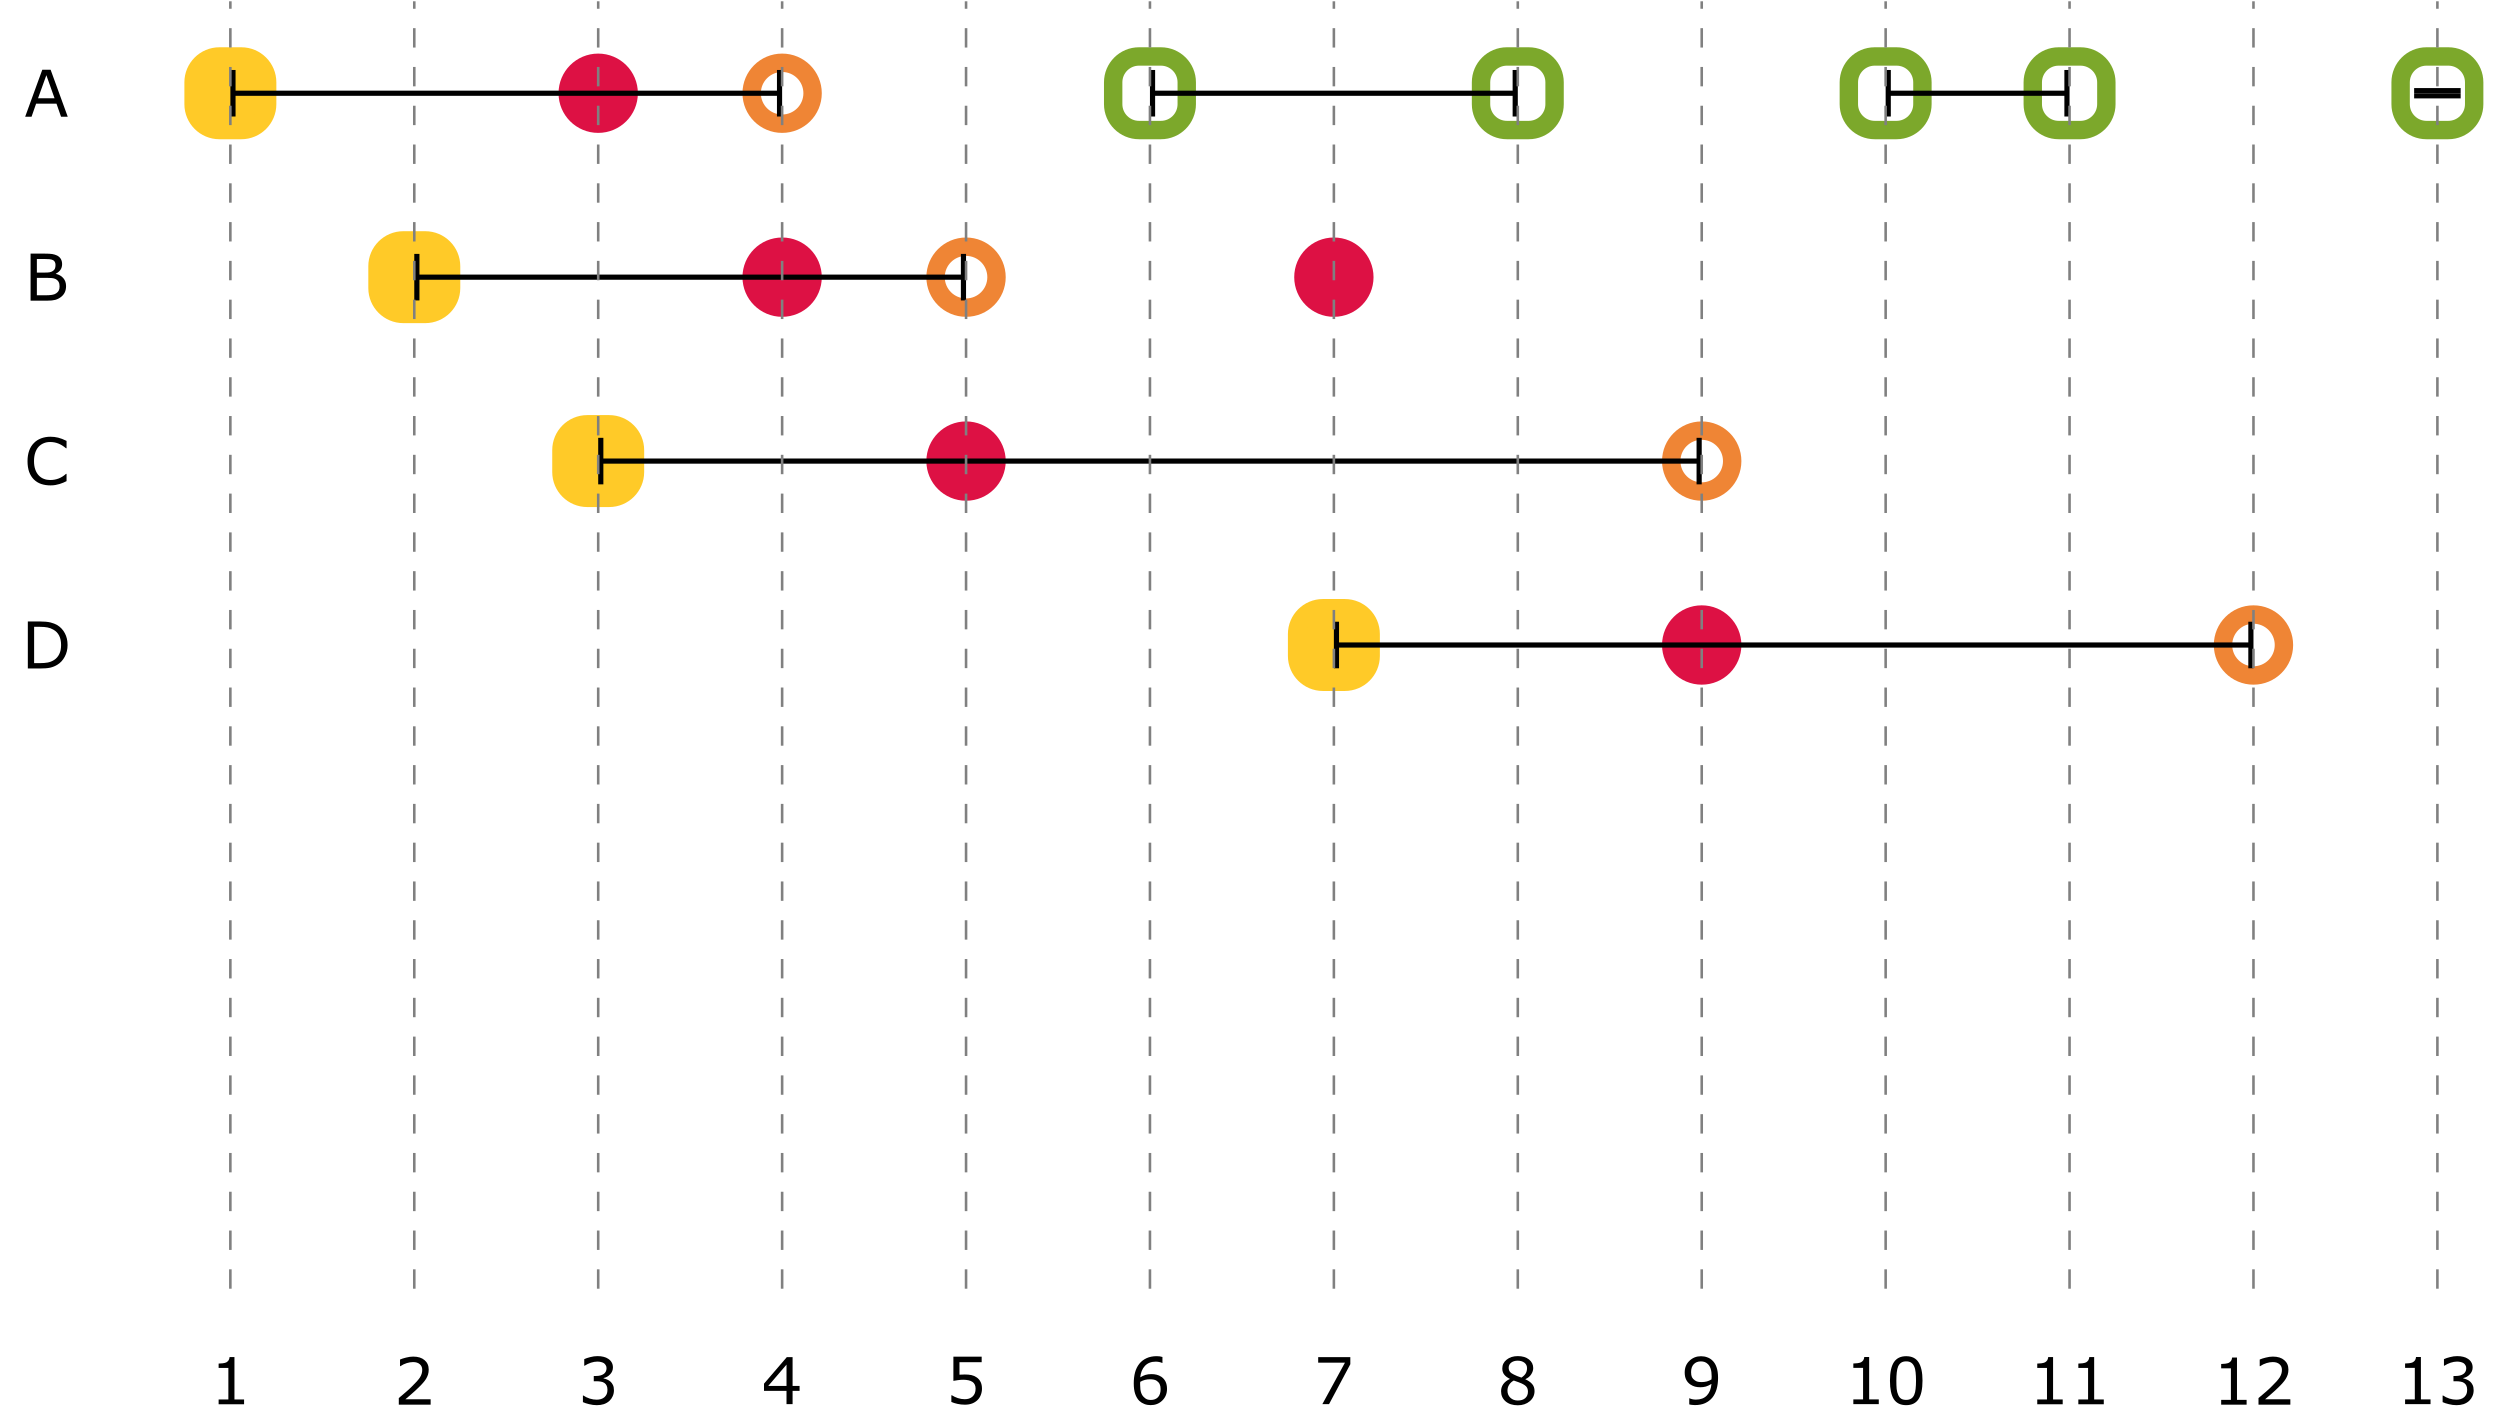 <?xml version="1.0" encoding="UTF-8"?>
<svg xmlns="http://www.w3.org/2000/svg" xmlns:xlink="http://www.w3.org/1999/xlink" width="385.317pt" height="219.905pt" viewBox="0 0 385.317 219.905" version="1.1">
<defs>
<g>
<symbol overflow="visible" id="glyph0-0">
<path style="stroke:none;" d="M 1.25 0 L 1.25 -7.484 L 8.719 -7.484 L 8.719 0 Z M 1.875 -0.625 L 8.094 -0.625 L 8.094 -6.859 L 1.875 -6.859 Z M 1.875 -0.625 "/>
</symbol>
<symbol overflow="visible" id="glyph0-1">
<path style="stroke:none;" d="M 6.688 0 L 5.656 0 L 4.953 -2.016 L 1.812 -2.016 L 1.109 0 L 0.125 0 L 2.766 -7.25 L 4.047 -7.25 Z M 4.656 -2.844 L 3.391 -6.406 L 2.109 -2.844 Z M 4.656 -2.844 "/>
</symbol>
<symbol overflow="visible" id="glyph0-2">
<path style="stroke:none;" d="M 6.438 -2.234 C 6.438 -1.867 6.367 -1.547 6.234 -1.266 C 6.098 -0.992 5.914 -0.77 5.688 -0.594 C 5.414 -0.375 5.113 -0.219 4.781 -0.125 C 4.457 -0.039 4.047 0 3.547 0 L 0.969 0 L 0.969 -7.25 L 3.125 -7.25 C 3.645 -7.25 4.035 -7.227 4.297 -7.188 C 4.566 -7.145 4.82 -7.066 5.062 -6.953 C 5.332 -6.805 5.523 -6.625 5.641 -6.406 C 5.766 -6.188 5.828 -5.926 5.828 -5.625 C 5.828 -5.281 5.738 -4.984 5.562 -4.734 C 5.383 -4.492 5.148 -4.301 4.859 -4.156 L 4.859 -4.125 C 5.348 -4.02 5.734 -3.801 6.016 -3.469 C 6.297 -3.145 6.438 -2.734 6.438 -2.234 Z M 4.812 -5.5 C 4.812 -5.676 4.781 -5.82 4.719 -5.938 C 4.664 -6.062 4.578 -6.16 4.453 -6.234 C 4.297 -6.316 4.109 -6.367 3.891 -6.391 C 3.672 -6.41 3.406 -6.422 3.094 -6.422 L 1.938 -6.422 L 1.938 -4.328 L 3.188 -4.328 C 3.488 -4.328 3.727 -4.344 3.906 -4.375 C 4.082 -4.406 4.25 -4.473 4.406 -4.578 C 4.551 -4.672 4.656 -4.789 4.719 -4.938 C 4.781 -5.094 4.812 -5.281 4.812 -5.5 Z M 5.438 -2.188 C 5.438 -2.477 5.391 -2.707 5.297 -2.875 C 5.211 -3.051 5.055 -3.203 4.828 -3.328 C 4.672 -3.41 4.477 -3.461 4.25 -3.484 C 4.031 -3.504 3.766 -3.516 3.453 -3.516 L 1.938 -3.516 L 1.938 -0.828 L 3.219 -0.828 C 3.633 -0.828 3.977 -0.848 4.25 -0.891 C 4.52 -0.93 4.738 -1.008 4.906 -1.125 C 5.094 -1.25 5.227 -1.395 5.312 -1.562 C 5.395 -1.727 5.438 -1.938 5.438 -2.188 Z M 5.438 -2.188 "/>
</symbol>
<symbol overflow="visible" id="glyph0-3">
<path style="stroke:none;" d="M 6.578 -0.531 C 6.391 -0.445 6.223 -0.367 6.078 -0.297 C 5.941 -0.234 5.754 -0.164 5.516 -0.094 C 5.316 -0.031 5.102 0.02 4.875 0.062 C 4.645 0.102 4.391 0.125 4.109 0.125 C 3.578 0.125 3.098 0.051 2.672 -0.094 C 2.242 -0.238 1.867 -0.469 1.547 -0.781 C 1.234 -1.094 0.988 -1.484 0.812 -1.953 C 0.645 -2.43 0.562 -2.984 0.562 -3.609 C 0.562 -4.211 0.645 -4.75 0.812 -5.219 C 0.977 -5.688 1.223 -6.082 1.547 -6.406 C 1.848 -6.719 2.219 -6.957 2.656 -7.125 C 3.094 -7.289 3.578 -7.375 4.109 -7.375 C 4.504 -7.375 4.895 -7.328 5.281 -7.234 C 5.664 -7.141 6.098 -6.973 6.578 -6.734 L 6.578 -5.594 L 6.5 -5.594 C 6.102 -5.926 5.707 -6.172 5.312 -6.328 C 4.914 -6.484 4.492 -6.562 4.047 -6.562 C 3.68 -6.562 3.352 -6.5 3.062 -6.375 C 2.77 -6.258 2.504 -6.078 2.266 -5.828 C 2.047 -5.586 1.875 -5.281 1.75 -4.906 C 1.625 -4.531 1.562 -4.098 1.562 -3.609 C 1.562 -3.109 1.629 -2.672 1.766 -2.297 C 1.898 -1.93 2.078 -1.633 2.297 -1.406 C 2.523 -1.164 2.789 -0.988 3.094 -0.875 C 3.395 -0.758 3.719 -0.703 4.062 -0.703 C 4.52 -0.703 4.953 -0.781 5.359 -0.938 C 5.766 -1.094 6.145 -1.332 6.5 -1.656 L 6.578 -1.656 Z M 6.578 -0.531 "/>
</symbol>
<symbol overflow="visible" id="glyph0-4">
<path style="stroke:none;" d="M 7.094 -3.609 C 7.094 -2.953 6.945 -2.352 6.656 -1.812 C 6.375 -1.281 5.992 -0.867 5.516 -0.578 C 5.18 -0.367 4.812 -0.219 4.406 -0.125 C 4 -0.039 3.461 0 2.797 0 L 0.969 0 L 0.969 -7.25 L 2.781 -7.25 C 3.488 -7.25 4.051 -7.195 4.469 -7.094 C 4.883 -6.988 5.238 -6.848 5.531 -6.672 C 6.02 -6.367 6.398 -5.957 6.672 -5.438 C 6.953 -4.926 7.094 -4.316 7.094 -3.609 Z M 6.094 -3.625 C 6.094 -4.195 5.992 -4.676 5.797 -5.062 C 5.598 -5.457 5.301 -5.766 4.906 -5.984 C 4.625 -6.148 4.32 -6.266 4 -6.328 C 3.676 -6.391 3.289 -6.422 2.844 -6.422 L 1.938 -6.422 L 1.938 -0.828 L 2.844 -0.828 C 3.301 -0.828 3.703 -0.859 4.047 -0.922 C 4.398 -0.992 4.723 -1.125 5.016 -1.312 C 5.367 -1.539 5.633 -1.844 5.812 -2.219 C 6 -2.594 6.094 -3.062 6.094 -3.625 Z M 6.094 -3.625 "/>
</symbol>
<symbol overflow="visible" id="glyph0-5">
<path style="stroke:none;" d="M 5.281 0 L 1.359 0 L 1.359 -0.734 L 2.859 -0.734 L 2.859 -5.594 L 1.359 -5.594 L 1.359 -6.266 C 1.555 -6.266 1.77 -6.281 2 -6.312 C 2.238 -6.344 2.422 -6.391 2.547 -6.453 C 2.691 -6.535 2.805 -6.641 2.891 -6.766 C 2.973 -6.891 3.023 -7.055 3.047 -7.266 L 3.797 -7.266 L 3.797 -0.734 L 5.281 -0.734 Z M 5.281 0 "/>
</symbol>
<symbol overflow="visible" id="glyph0-6">
<path style="stroke:none;" d="M 5.688 0 L 0.781 0 L 0.781 -1.016 C 1.125 -1.305 1.469 -1.598 1.812 -1.891 C 2.156 -2.18 2.473 -2.473 2.766 -2.766 C 3.391 -3.367 3.816 -3.848 4.047 -4.203 C 4.273 -4.555 4.391 -4.941 4.391 -5.359 C 4.391 -5.734 4.266 -6.023 4.016 -6.234 C 3.766 -6.453 3.422 -6.562 2.984 -6.562 C 2.68 -6.562 2.359 -6.508 2.016 -6.406 C 1.672 -6.301 1.336 -6.141 1.016 -5.922 L 0.969 -5.922 L 0.969 -6.953 C 1.195 -7.055 1.504 -7.156 1.891 -7.25 C 2.273 -7.352 2.645 -7.406 3 -7.406 C 3.75 -7.406 4.332 -7.223 4.75 -6.859 C 5.176 -6.504 5.391 -6.02 5.391 -5.406 C 5.391 -5.125 5.352 -4.863 5.281 -4.625 C 5.207 -4.395 5.102 -4.172 4.969 -3.953 C 4.844 -3.754 4.691 -3.555 4.516 -3.359 C 4.348 -3.16 4.145 -2.945 3.906 -2.719 C 3.562 -2.375 3.203 -2.039 2.828 -1.719 C 2.453 -1.395 2.109 -1.098 1.797 -0.828 L 5.688 -0.828 Z M 5.688 0 "/>
</symbol>
<symbol overflow="visible" id="glyph0-7">
<path style="stroke:none;" d="M 5.047 -3.484 C 5.203 -3.348 5.332 -3.172 5.438 -2.953 C 5.539 -2.742 5.594 -2.473 5.594 -2.141 C 5.594 -1.816 5.531 -1.516 5.406 -1.234 C 5.289 -0.961 5.125 -0.723 4.906 -0.516 C 4.656 -0.285 4.363 -0.113 4.031 0 C 3.707 0.102 3.348 0.156 2.953 0.156 C 2.555 0.156 2.16 0.102 1.766 0 C 1.379 -0.094 1.062 -0.195 0.812 -0.312 L 0.812 -1.328 L 0.891 -1.328 C 1.16 -1.141 1.484 -0.984 1.859 -0.859 C 2.234 -0.742 2.594 -0.688 2.938 -0.688 C 3.145 -0.688 3.363 -0.719 3.594 -0.781 C 3.82 -0.852 4.008 -0.957 4.156 -1.094 C 4.301 -1.238 4.41 -1.395 4.484 -1.562 C 4.555 -1.738 4.594 -1.957 4.594 -2.219 C 4.594 -2.477 4.551 -2.691 4.469 -2.859 C 4.383 -3.035 4.27 -3.172 4.125 -3.266 C 3.977 -3.367 3.801 -3.438 3.594 -3.469 C 3.383 -3.508 3.16 -3.531 2.922 -3.531 L 2.484 -3.531 L 2.484 -4.344 L 2.828 -4.344 C 3.316 -4.344 3.707 -4.441 4 -4.641 C 4.301 -4.848 4.453 -5.148 4.453 -5.547 C 4.453 -5.723 4.41 -5.875 4.328 -6 C 4.254 -6.133 4.156 -6.242 4.031 -6.328 C 3.883 -6.41 3.734 -6.469 3.578 -6.5 C 3.422 -6.539 3.238 -6.562 3.031 -6.562 C 2.727 -6.562 2.398 -6.504 2.047 -6.391 C 1.703 -6.273 1.379 -6.117 1.078 -5.922 L 1.016 -5.922 L 1.016 -6.938 C 1.254 -7.051 1.562 -7.156 1.938 -7.25 C 2.32 -7.352 2.695 -7.406 3.062 -7.406 C 3.414 -7.406 3.727 -7.367 4 -7.297 C 4.27 -7.234 4.508 -7.129 4.719 -6.984 C 4.957 -6.828 5.133 -6.641 5.25 -6.422 C 5.375 -6.203 5.438 -5.945 5.438 -5.656 C 5.438 -5.25 5.289 -4.895 5 -4.594 C 4.719 -4.289 4.383 -4.102 4 -4.031 L 4 -3.969 C 4.156 -3.938 4.332 -3.879 4.531 -3.797 C 4.738 -3.711 4.91 -3.609 5.047 -3.484 Z M 5.047 -3.484 "/>
</symbol>
<symbol overflow="visible" id="glyph0-8">
<path style="stroke:none;" d="M 5.859 -2.047 L 4.781 -2.047 L 4.781 0 L 3.844 0 L 3.844 -2.047 L 0.375 -2.047 L 0.375 -3.156 L 3.891 -7.25 L 4.781 -7.25 L 4.781 -2.812 L 5.859 -2.812 Z M 3.844 -2.812 L 3.844 -6.094 L 1.031 -2.812 Z M 3.844 -2.812 "/>
</symbol>
<symbol overflow="visible" id="glyph0-9">
<path style="stroke:none;" d="M 5.625 -2.297 C 5.625 -1.961 5.562 -1.641 5.438 -1.328 C 5.32 -1.023 5.156 -0.77 4.938 -0.562 C 4.707 -0.332 4.43 -0.156 4.109 -0.031 C 3.785 0.094 3.41 0.156 2.984 0.156 C 2.586 0.156 2.207 0.113 1.844 0.031 C 1.477 -0.051 1.164 -0.148 0.906 -0.266 L 0.906 -1.297 L 0.984 -1.297 C 1.242 -1.129 1.551 -0.984 1.906 -0.859 C 2.27 -0.742 2.625 -0.688 2.969 -0.688 C 3.195 -0.688 3.414 -0.719 3.625 -0.781 C 3.844 -0.852 4.035 -0.969 4.203 -1.125 C 4.348 -1.27 4.457 -1.438 4.531 -1.625 C 4.602 -1.82 4.641 -2.051 4.641 -2.312 C 4.641 -2.562 4.598 -2.77 4.516 -2.938 C 4.43 -3.113 4.312 -3.254 4.156 -3.359 C 3.988 -3.473 3.781 -3.555 3.531 -3.609 C 3.289 -3.66 3.023 -3.688 2.734 -3.688 C 2.441 -3.688 2.164 -3.664 1.906 -3.625 C 1.645 -3.594 1.414 -3.555 1.219 -3.516 L 1.219 -7.25 L 5.578 -7.25 L 5.578 -6.391 L 2.156 -6.391 L 2.156 -4.469 C 2.301 -4.477 2.445 -4.484 2.594 -4.484 C 2.738 -4.492 2.863 -4.5 2.969 -4.5 C 3.363 -4.5 3.707 -4.469 4 -4.406 C 4.289 -4.344 4.562 -4.223 4.812 -4.047 C 5.07 -3.867 5.27 -3.641 5.406 -3.359 C 5.551 -3.078 5.625 -2.723 5.625 -2.297 Z M 5.625 -2.297 "/>
</symbol>
<symbol overflow="visible" id="glyph0-10">
<path style="stroke:none;" d="M 5.797 -2.344 C 5.797 -1.613 5.551 -1.016 5.062 -0.547 C 4.582 -0.078 3.988 0.156 3.281 0.156 C 2.926 0.156 2.602 0.098 2.312 -0.016 C 2.02 -0.129 1.758 -0.289 1.531 -0.5 C 1.258 -0.77 1.047 -1.129 0.891 -1.578 C 0.742 -2.023 0.672 -2.562 0.672 -3.188 C 0.672 -3.82 0.738 -4.391 0.875 -4.891 C 1.008 -5.391 1.227 -5.832 1.531 -6.219 C 1.82 -6.582 2.191 -6.867 2.641 -7.078 C 3.086 -7.285 3.613 -7.391 4.219 -7.391 C 4.406 -7.391 4.562 -7.379 4.688 -7.359 C 4.82 -7.336 4.957 -7.305 5.094 -7.266 L 5.094 -6.344 L 5.047 -6.344 C 4.953 -6.395 4.812 -6.441 4.625 -6.484 C 4.445 -6.523 4.258 -6.547 4.062 -6.547 C 3.363 -6.547 2.805 -6.328 2.391 -5.891 C 1.984 -5.453 1.742 -4.863 1.672 -4.125 C 1.941 -4.289 2.207 -4.414 2.469 -4.5 C 2.738 -4.582 3.047 -4.625 3.391 -4.625 C 3.703 -4.625 3.973 -4.594 4.203 -4.531 C 4.441 -4.477 4.688 -4.367 4.938 -4.203 C 5.219 -4.004 5.43 -3.754 5.578 -3.453 C 5.723 -3.148 5.797 -2.781 5.797 -2.344 Z M 4.812 -2.312 C 4.812 -2.613 4.766 -2.863 4.672 -3.062 C 4.586 -3.258 4.441 -3.43 4.234 -3.578 C 4.086 -3.68 3.922 -3.75 3.734 -3.781 C 3.555 -3.812 3.367 -3.828 3.172 -3.828 C 2.891 -3.828 2.629 -3.797 2.391 -3.734 C 2.16 -3.672 1.922 -3.57 1.672 -3.438 C 1.66 -3.363 1.656 -3.289 1.656 -3.219 C 1.656 -3.156 1.656 -3.07 1.656 -2.969 C 1.656 -2.457 1.707 -2.051 1.812 -1.75 C 1.914 -1.457 2.062 -1.227 2.25 -1.062 C 2.395 -0.914 2.551 -0.805 2.719 -0.734 C 2.895 -0.672 3.086 -0.641 3.297 -0.641 C 3.766 -0.641 4.133 -0.781 4.406 -1.062 C 4.676 -1.352 4.812 -1.77 4.812 -2.312 Z M 4.812 -2.312 "/>
</symbol>
<symbol overflow="visible" id="glyph0-11">
<path style="stroke:none;" d="M 5.703 -6.156 L 2.422 0 L 1.391 0 L 4.875 -6.391 L 0.75 -6.391 L 0.75 -7.25 L 5.703 -7.25 Z M 5.703 -6.156 "/>
</symbol>
<symbol overflow="visible" id="glyph0-12">
<path style="stroke:none;" d="M 5.75 -2.016 C 5.75 -1.391 5.504 -0.867 5.016 -0.453 C 4.523 -0.035 3.91 0.172 3.172 0.172 C 2.379 0.172 1.75 -0.031 1.281 -0.438 C 0.82 -0.844 0.594 -1.363 0.594 -2 C 0.594 -2.406 0.707 -2.77 0.938 -3.094 C 1.176 -3.414 1.508 -3.676 1.938 -3.875 L 1.938 -3.906 C 1.539 -4.102 1.25 -4.328 1.062 -4.578 C 0.875 -4.828 0.781 -5.133 0.781 -5.5 C 0.781 -6.051 1.004 -6.504 1.453 -6.859 C 1.898 -7.223 2.473 -7.406 3.172 -7.406 C 3.891 -7.406 4.461 -7.234 4.891 -6.891 C 5.328 -6.547 5.547 -6.102 5.547 -5.562 C 5.547 -5.238 5.441 -4.914 5.234 -4.594 C 5.035 -4.281 4.738 -4.035 4.344 -3.859 L 4.344 -3.828 C 4.789 -3.629 5.133 -3.391 5.375 -3.109 C 5.625 -2.828 5.75 -2.461 5.75 -2.016 Z M 4.594 -5.562 C 4.594 -5.906 4.457 -6.18 4.188 -6.391 C 3.914 -6.598 3.57 -6.703 3.156 -6.703 C 2.75 -6.703 2.414 -6.602 2.156 -6.406 C 1.895 -6.207 1.766 -5.941 1.766 -5.609 C 1.766 -5.379 1.828 -5.176 1.953 -5 C 2.086 -4.832 2.289 -4.688 2.562 -4.562 C 2.676 -4.5 2.848 -4.422 3.078 -4.328 C 3.305 -4.234 3.523 -4.156 3.734 -4.094 C 4.055 -4.312 4.281 -4.535 4.406 -4.766 C 4.531 -4.992 4.594 -5.258 4.594 -5.562 Z M 4.734 -1.922 C 4.734 -2.223 4.664 -2.461 4.531 -2.641 C 4.406 -2.828 4.148 -3.008 3.766 -3.188 C 3.617 -3.258 3.453 -3.328 3.266 -3.391 C 3.086 -3.453 2.848 -3.535 2.547 -3.641 C 2.254 -3.484 2.02 -3.27 1.844 -3 C 1.664 -2.727 1.578 -2.422 1.578 -2.078 C 1.578 -1.641 1.727 -1.273 2.031 -0.984 C 2.332 -0.703 2.711 -0.562 3.172 -0.562 C 3.648 -0.562 4.031 -0.68 4.312 -0.922 C 4.594 -1.172 4.734 -1.504 4.734 -1.922 Z M 4.734 -1.922 "/>
</symbol>
<symbol overflow="visible" id="glyph0-13">
<path style="stroke:none;" d="M 5.688 -4.062 C 5.688 -3.426 5.613 -2.848 5.469 -2.328 C 5.32 -1.816 5.102 -1.379 4.812 -1.016 C 4.508 -0.648 4.133 -0.363 3.688 -0.156 C 3.25 0.039 2.727 0.141 2.125 0.141 C 1.957 0.141 1.801 0.129 1.656 0.109 C 1.508 0.098 1.375 0.07 1.25 0.031 L 1.25 -0.906 L 1.297 -0.906 C 1.398 -0.852 1.535 -0.805 1.703 -0.766 C 1.879 -0.723 2.07 -0.703 2.281 -0.703 C 3 -0.703 3.562 -0.914 3.969 -1.344 C 4.375 -1.77 4.609 -2.363 4.672 -3.125 C 4.367 -2.938 4.082 -2.801 3.812 -2.719 C 3.551 -2.645 3.266 -2.609 2.953 -2.609 C 2.648 -2.609 2.379 -2.641 2.141 -2.703 C 1.898 -2.766 1.656 -2.879 1.406 -3.047 C 1.125 -3.242 0.91 -3.492 0.766 -3.797 C 0.617 -4.098 0.547 -4.461 0.547 -4.891 C 0.547 -5.629 0.789 -6.227 1.281 -6.688 C 1.77 -7.156 2.363 -7.391 3.062 -7.391 C 3.414 -7.391 3.738 -7.332 4.031 -7.219 C 4.332 -7.113 4.594 -6.953 4.812 -6.734 C 5.094 -6.473 5.305 -6.129 5.453 -5.703 C 5.609 -5.273 5.688 -4.727 5.688 -4.062 Z M 4.703 -4.266 C 4.703 -4.766 4.648 -5.164 4.547 -5.469 C 4.441 -5.781 4.297 -6.02 4.109 -6.188 C 3.961 -6.332 3.801 -6.438 3.625 -6.5 C 3.445 -6.562 3.254 -6.594 3.047 -6.594 C 2.578 -6.594 2.207 -6.445 1.938 -6.156 C 1.664 -5.863 1.531 -5.457 1.531 -4.938 C 1.531 -4.625 1.57 -4.367 1.656 -4.172 C 1.75 -3.984 1.898 -3.816 2.109 -3.672 C 2.254 -3.566 2.414 -3.492 2.594 -3.453 C 2.77 -3.422 2.961 -3.406 3.172 -3.406 C 3.43 -3.406 3.691 -3.438 3.953 -3.5 C 4.211 -3.57 4.453 -3.676 4.672 -3.812 C 4.68 -3.875 4.688 -3.938 4.688 -4 C 4.695 -4.07 4.703 -4.16 4.703 -4.266 Z M 4.703 -4.266 "/>
</symbol>
<symbol overflow="visible" id="glyph0-14">
<path style="stroke:none;" d="M 5.688 -3.625 C 5.688 -2.32 5.477 -1.363 5.062 -0.75 C 4.656 -0.145 4.023 0.156 3.172 0.156 C 2.305 0.156 1.672 -0.148 1.266 -0.766 C 0.867 -1.391 0.672 -2.336 0.672 -3.609 C 0.672 -4.898 0.875 -5.852 1.281 -6.469 C 1.688 -7.082 2.316 -7.391 3.172 -7.391 C 4.047 -7.391 4.68 -7.078 5.078 -6.453 C 5.484 -5.828 5.688 -4.883 5.688 -3.625 Z M 4.406 -1.422 C 4.52 -1.68 4.594 -1.988 4.625 -2.344 C 4.664 -2.695 4.688 -3.125 4.688 -3.625 C 4.688 -4.113 4.664 -4.539 4.625 -4.906 C 4.594 -5.27 4.516 -5.582 4.391 -5.844 C 4.273 -6.094 4.117 -6.281 3.922 -6.406 C 3.734 -6.531 3.484 -6.594 3.172 -6.594 C 2.867 -6.594 2.617 -6.531 2.422 -6.406 C 2.223 -6.281 2.062 -6.086 1.938 -5.828 C 1.832 -5.586 1.758 -5.273 1.719 -4.891 C 1.676 -4.504 1.656 -4.078 1.656 -3.609 C 1.656 -3.109 1.672 -2.688 1.703 -2.344 C 1.742 -2 1.82 -1.695 1.938 -1.438 C 2.039 -1.176 2.191 -0.977 2.391 -0.844 C 2.586 -0.719 2.848 -0.656 3.172 -0.656 C 3.473 -0.656 3.723 -0.719 3.922 -0.844 C 4.129 -0.969 4.289 -1.16 4.406 -1.422 Z M 4.406 -1.422 "/>
</symbol>
</g>
<clipPath id="clip1">
  <path d="M 329 0 L 385.316 0 L 385.316 61 L 329 61 Z M 329 0 "/>
</clipPath>
<clipPath id="clip2">
  <path d="M 302 54 L 385.316 54 L 385.316 145 L 302 145 Z M 302 54 "/>
</clipPath>
</defs>
<g id="surface1">
<g style="fill:rgb(0%,0%,0%);fill-opacity:1;">
  <use xlink:href="#glyph0-1" x="3.753" y="17.994"/>
</g>
<path style="fill-rule:nonzero;fill:rgb(100%,79.214%,15.685%);fill-opacity:1;stroke-width:2.835;stroke-linecap:butt;stroke-linejoin:miter;stroke:rgb(100%,79.214%,15.685%);stroke-opacity:1;stroke-miterlimit:10;" d="M 30.032 5.669 L 26.661 5.669 C 24.462 5.669 22.677 3.884 22.677 1.685 L 22.677 -1.683 C 22.677 -3.886 24.462 -5.671 26.661 -5.671 L 30.032 -5.671 C 32.232 -5.671 34.017 -3.886 34.017 -1.683 L 34.017 1.685 C 34.017 3.884 32.232 5.669 30.032 5.669 Z M 30.032 5.669 " transform="matrix(1,0,0,-1,7.159,14.372)"/>
<path style="fill-rule:nonzero;fill:rgb(86.667%,6.667%,26.668%);fill-opacity:1;stroke-width:2.835;stroke-linecap:butt;stroke-linejoin:miter;stroke:rgb(86.667%,6.667%,26.668%);stroke-opacity:1;stroke-miterlimit:10;" d="M 89.736 0.001 C 89.736 2.595 87.634 4.696 85.04 4.696 C 82.446 4.696 80.345 2.595 80.345 0.001 C 80.345 -2.593 82.446 -4.694 85.04 -4.694 C 87.634 -4.694 89.736 -2.593 89.736 0.001 Z M 89.736 0.001 " transform="matrix(1,0,0,-1,7.159,14.372)"/>
<path style="fill:none;stroke-width:2.835;stroke-linecap:butt;stroke-linejoin:miter;stroke:rgb(93.726%,52.158%,20.784%);stroke-opacity:1;stroke-miterlimit:10;" d="M 118.083 0.001 C 118.083 2.595 115.982 4.696 113.388 4.696 C 110.794 4.696 108.693 2.595 108.693 0.001 C 108.693 -2.593 110.794 -4.694 113.388 -4.694 C 115.982 -4.694 118.083 -2.593 118.083 0.001 Z M 118.083 0.001 " transform="matrix(1,0,0,-1,7.159,14.372)"/>
<path style="fill:none;stroke-width:2.835;stroke-linecap:butt;stroke-linejoin:miter;stroke:rgb(48.627%,65.88%,16.862%);stroke-opacity:1;stroke-miterlimit:10;" d="M 171.767 5.669 L 168.396 5.669 C 166.196 5.669 164.411 3.884 164.411 1.685 L 164.411 -1.683 C 164.411 -3.886 166.196 -5.671 168.396 -5.671 L 171.767 -5.671 C 173.966 -5.671 175.751 -3.886 175.751 -1.683 L 175.751 1.685 C 175.751 3.884 173.966 5.669 171.767 5.669 Z M 171.767 5.669 " transform="matrix(1,0,0,-1,7.159,14.372)"/>
<path style="fill:none;stroke-width:2.835;stroke-linecap:butt;stroke-linejoin:miter;stroke:rgb(48.627%,65.88%,16.862%);stroke-opacity:1;stroke-miterlimit:10;" d="M 228.458 5.669 L 225.091 5.669 C 222.888 5.669 221.107 3.884 221.107 1.685 L 221.107 -1.683 C 221.107 -3.886 222.888 -5.671 225.091 -5.671 L 228.458 -5.671 C 230.661 -5.671 232.443 -3.886 232.443 -1.683 L 232.443 1.685 C 232.443 3.884 230.661 5.669 228.458 5.669 Z M 228.458 5.669 " transform="matrix(1,0,0,-1,7.159,14.372)"/>
<path style="fill:none;stroke-width:2.835;stroke-linecap:butt;stroke-linejoin:miter;stroke:rgb(48.627%,65.88%,16.862%);stroke-opacity:1;stroke-miterlimit:10;" d="M 285.154 5.669 L 281.782 5.669 C 279.583 5.669 277.798 3.884 277.798 1.685 L 277.798 -1.683 C 277.798 -3.886 279.583 -5.671 281.782 -5.671 L 285.154 -5.671 C 287.353 -5.671 289.138 -3.886 289.138 -1.683 L 289.138 1.685 C 289.138 3.884 287.353 5.669 285.154 5.669 Z M 285.154 5.669 " transform="matrix(1,0,0,-1,7.159,14.372)"/>
<path style="fill:none;stroke-width:2.835;stroke-linecap:butt;stroke-linejoin:miter;stroke:rgb(48.627%,65.88%,16.862%);stroke-opacity:1;stroke-miterlimit:10;" d="M 313.497 5.669 L 310.13 5.669 C 307.931 5.669 306.146 3.884 306.146 1.685 L 306.146 -1.683 C 306.146 -3.886 307.931 -5.671 310.13 -5.671 L 313.497 -5.671 C 315.7 -5.671 317.486 -3.886 317.486 -1.683 L 317.486 1.685 C 317.486 3.884 315.7 5.669 313.497 5.669 Z M 313.497 5.669 " transform="matrix(1,0,0,-1,7.159,14.372)"/>
<g clip-path="url(#clip1)" clip-rule="nonzero">
<path style="fill:none;stroke-width:2.835;stroke-linecap:butt;stroke-linejoin:miter;stroke:rgb(48.627%,65.88%,16.862%);stroke-opacity:1;stroke-miterlimit:10;" d="M 370.193 5.669 L 366.825 5.669 C 364.622 5.669 362.841 3.884 362.841 1.685 L 362.841 -1.683 C 362.841 -3.886 364.622 -5.671 366.825 -5.671 L 370.193 -5.671 C 372.392 -5.671 374.177 -3.886 374.177 -1.683 L 374.177 1.685 C 374.177 3.884 372.392 5.669 370.193 5.669 Z M 370.193 5.669 " transform="matrix(1,0,0,-1,7.159,14.372)"/>
</g>
<path style="fill:none;stroke-width:0.797;stroke-linecap:butt;stroke-linejoin:miter;stroke:rgb(0%,0%,0%);stroke-opacity:1;stroke-miterlimit:10;" d="M 28.946 0.001 L 112.79 0.001 " transform="matrix(1,0,0,-1,7.159,14.372)"/>
<path style="fill:none;stroke-width:0.797;stroke-linecap:square;stroke-linejoin:miter;stroke:rgb(0%,0%,0%);stroke-opacity:1;stroke-miterlimit:10;" d="M 0.197 -3.188 L 0.197 3.187 " transform="matrix(-1,0,0,1,36.104,14.372)"/>
<path style="fill:none;stroke-width:0.797;stroke-linecap:square;stroke-linejoin:miter;stroke:rgb(0%,0%,0%);stroke-opacity:1;stroke-miterlimit:10;" d="M 0.2 -3.187 L 0.2 3.188 " transform="matrix(1,0,0,-1,119.948,14.372)"/>
<path style="fill:none;stroke-width:0.797;stroke-linecap:butt;stroke-linejoin:miter;stroke:rgb(0%,0%,0%);stroke-opacity:1;stroke-miterlimit:10;" d="M 170.677 0.001 L 226.177 0.001 " transform="matrix(1,0,0,-1,7.159,14.372)"/>
<path style="fill:none;stroke-width:0.797;stroke-linecap:square;stroke-linejoin:miter;stroke:rgb(0%,0%,0%);stroke-opacity:1;stroke-miterlimit:10;" d="M 0.201 -3.188 L 0.201 3.187 " transform="matrix(-1,0,0,1,177.838,14.372)"/>
<path style="fill:none;stroke-width:0.797;stroke-linecap:square;stroke-linejoin:miter;stroke:rgb(0%,0%,0%);stroke-opacity:1;stroke-miterlimit:10;" d="M 0.199 -3.187 L 0.199 3.188 " transform="matrix(1,0,0,-1,233.336,14.372)"/>
<path style="fill:none;stroke-width:0.797;stroke-linecap:butt;stroke-linejoin:miter;stroke:rgb(0%,0%,0%);stroke-opacity:1;stroke-miterlimit:10;" d="M 284.068 0.001 L 311.216 0.001 " transform="matrix(1,0,0,-1,7.159,14.372)"/>
<path style="fill:none;stroke-width:0.797;stroke-linecap:square;stroke-linejoin:miter;stroke:rgb(0%,0%,0%);stroke-opacity:1;stroke-miterlimit:10;" d="M 0.197 -3.188 L 0.197 3.187 " transform="matrix(-1,0,0,1,291.225,14.372)"/>
<path style="fill:none;stroke-width:0.797;stroke-linecap:square;stroke-linejoin:miter;stroke:rgb(0%,0%,0%);stroke-opacity:1;stroke-miterlimit:10;" d="M 0.198 -3.187 L 0.198 3.188 " transform="matrix(1,0,0,-1,318.376,14.372)"/>
<path style="fill:none;stroke-width:0.797;stroke-linecap:butt;stroke-linejoin:miter;stroke:rgb(0%,0%,0%);stroke-opacity:1;stroke-miterlimit:10;" d="M 368.509 0.599 L 368.509 0.599 " transform="matrix(1,0,0,-1,7.159,14.372)"/>
<path style="fill:none;stroke-width:0.797;stroke-linecap:square;stroke-linejoin:miter;stroke:rgb(0%,0%,0%);stroke-opacity:1;stroke-miterlimit:10;" d="M 0.198 -3.187 L 0.198 3.188 " transform="matrix(0,1,1,0,375.668,13.774)"/>
<path style="fill:none;stroke-width:0.797;stroke-linecap:square;stroke-linejoin:miter;stroke:rgb(0%,0%,0%);stroke-opacity:1;stroke-miterlimit:10;" d="M 0.2 -3.188 L 0.2 3.187 " transform="matrix(0,-1,-1,0,375.668,14.97)"/>
<g style="fill:rgb(0%,0%,0%);fill-opacity:1;">
  <use xlink:href="#glyph0-2" x="3.744" y="46.34"/>
</g>
<path style="fill-rule:nonzero;fill:rgb(100%,79.214%,15.685%);fill-opacity:1;stroke-width:2.835;stroke-linecap:butt;stroke-linejoin:miter;stroke:rgb(100%,79.214%,15.685%);stroke-opacity:1;stroke-miterlimit:10;" d="M 58.376 -22.679 L 55.009 -22.679 C 52.81 -22.679 51.025 -24.46 51.025 -26.663 L 51.025 -30.03 C 51.025 -32.233 52.81 -34.015 55.009 -34.015 L 58.376 -34.015 C 60.579 -34.015 62.364 -32.233 62.364 -30.03 L 62.364 -26.663 C 62.364 -24.46 60.579 -22.679 58.376 -22.679 Z M 58.376 -22.679 " transform="matrix(1,0,0,-1,7.159,14.372)"/>
<path style="fill-rule:nonzero;fill:rgb(86.667%,6.667%,26.668%);fill-opacity:1;stroke-width:2.835;stroke-linecap:butt;stroke-linejoin:miter;stroke:rgb(86.667%,6.667%,26.668%);stroke-opacity:1;stroke-miterlimit:10;" d="M 118.083 -28.347 C 118.083 -25.753 115.982 -23.651 113.388 -23.651 C 110.794 -23.651 108.693 -25.753 108.693 -28.347 C 108.693 -30.941 110.794 -33.042 113.388 -33.042 C 115.982 -33.042 118.083 -30.941 118.083 -28.347 Z M 118.083 -28.347 " transform="matrix(1,0,0,-1,7.159,14.372)"/>
<path style="fill:none;stroke-width:2.835;stroke-linecap:butt;stroke-linejoin:miter;stroke:rgb(93.726%,52.158%,20.784%);stroke-opacity:1;stroke-miterlimit:10;" d="M 146.431 -28.347 C 146.431 -25.753 144.329 -23.651 141.736 -23.651 C 139.142 -23.651 137.036 -25.753 137.036 -28.347 C 137.036 -30.941 139.142 -33.042 141.736 -33.042 C 144.329 -33.042 146.431 -30.941 146.431 -28.347 Z M 146.431 -28.347 " transform="matrix(1,0,0,-1,7.159,14.372)"/>
<path style="fill-rule:nonzero;fill:rgb(86.667%,6.667%,26.668%);fill-opacity:1;stroke-width:2.835;stroke-linecap:butt;stroke-linejoin:miter;stroke:rgb(86.667%,6.667%,26.668%);stroke-opacity:1;stroke-miterlimit:10;" d="M 203.122 -28.347 C 203.122 -25.753 201.021 -23.651 198.427 -23.651 C 195.833 -23.651 193.732 -25.753 193.732 -28.347 C 193.732 -30.941 195.833 -33.042 198.427 -33.042 C 201.021 -33.042 203.122 -30.941 203.122 -28.347 Z M 203.122 -28.347 " transform="matrix(1,0,0,-1,7.159,14.372)"/>
<path style="fill:none;stroke-width:0.797;stroke-linecap:butt;stroke-linejoin:miter;stroke:rgb(0%,0%,0%);stroke-opacity:1;stroke-miterlimit:10;" d="M 57.29 -28.347 L 141.138 -28.347 " transform="matrix(1,0,0,-1,7.159,14.372)"/>
<path style="fill:none;stroke-width:0.797;stroke-linecap:square;stroke-linejoin:miter;stroke:rgb(0%,0%,0%);stroke-opacity:1;stroke-miterlimit:10;" d="M 0.2 -3.188 L 0.2 3.187 " transform="matrix(-1,0,0,1,64.45,42.719)"/>
<path style="fill:none;stroke-width:0.797;stroke-linecap:square;stroke-linejoin:miter;stroke:rgb(0%,0%,0%);stroke-opacity:1;stroke-miterlimit:10;" d="M 0.201 -3.187 L 0.201 3.188 " transform="matrix(1,0,0,-1,148.295,42.719)"/>
<g style="fill:rgb(0%,0%,0%);fill-opacity:1;">
  <use xlink:href="#glyph0-3" x="3.68" y="74.687"/>
</g>
<path style="fill-rule:nonzero;fill:rgb(100%,79.214%,15.685%);fill-opacity:1;stroke-width:2.835;stroke-linecap:butt;stroke-linejoin:miter;stroke:rgb(100%,79.214%,15.685%);stroke-opacity:1;stroke-miterlimit:10;" d="M 86.724 -51.023 L 83.357 -51.023 C 81.153 -51.023 79.372 -52.808 79.372 -55.011 L 79.372 -58.378 C 79.372 -60.577 81.153 -62.362 83.357 -62.362 L 86.724 -62.362 C 88.927 -62.362 90.708 -60.577 90.708 -58.378 L 90.708 -55.011 C 90.708 -52.808 88.927 -51.023 86.724 -51.023 Z M 86.724 -51.023 " transform="matrix(1,0,0,-1,7.159,14.372)"/>
<path style="fill-rule:nonzero;fill:rgb(86.667%,6.667%,26.668%);fill-opacity:1;stroke-width:2.835;stroke-linecap:butt;stroke-linejoin:miter;stroke:rgb(86.667%,6.667%,26.668%);stroke-opacity:1;stroke-miterlimit:10;" d="M 146.431 -56.694 C 146.431 -54.101 144.329 -51.999 141.736 -51.999 C 139.142 -51.999 137.036 -54.101 137.036 -56.694 C 137.036 -59.288 139.142 -61.39 141.736 -61.39 C 144.329 -61.39 146.431 -59.288 146.431 -56.694 Z M 146.431 -56.694 " transform="matrix(1,0,0,-1,7.159,14.372)"/>
<path style="fill:none;stroke-width:2.835;stroke-linecap:butt;stroke-linejoin:miter;stroke:rgb(93.726%,52.158%,20.784%);stroke-opacity:1;stroke-miterlimit:10;" d="M 259.818 -56.694 C 259.818 -54.101 257.716 -51.999 255.122 -51.999 C 252.529 -51.999 250.423 -54.101 250.423 -56.694 C 250.423 -59.288 252.529 -61.39 255.122 -61.39 C 257.716 -61.39 259.818 -59.288 259.818 -56.694 Z M 259.818 -56.694 " transform="matrix(1,0,0,-1,7.159,14.372)"/>
<path style="fill:none;stroke-width:0.797;stroke-linecap:butt;stroke-linejoin:miter;stroke:rgb(0%,0%,0%);stroke-opacity:1;stroke-miterlimit:10;" d="M 85.638 -56.694 L 254.525 -56.694 " transform="matrix(1,0,0,-1,7.159,14.372)"/>
<path style="fill:none;stroke-width:0.797;stroke-linecap:square;stroke-linejoin:miter;stroke:rgb(0%,0%,0%);stroke-opacity:1;stroke-miterlimit:10;" d="M 0.2 -3.187 L 0.2 3.188 " transform="matrix(-1,0,0,1,92.797,71.066)"/>
<path style="fill:none;stroke-width:0.797;stroke-linecap:square;stroke-linejoin:miter;stroke:rgb(0%,0%,0%);stroke-opacity:1;stroke-miterlimit:10;" d="M 0.2 -3.188 L 0.2 3.187 " transform="matrix(1,0,0,-1,261.683,71.066)"/>
<g style="fill:rgb(0%,0%,0%);fill-opacity:1;">
  <use xlink:href="#glyph0-4" x="3.321" y="103.033"/>
</g>
<path style="fill-rule:nonzero;fill:rgb(100%,79.214%,15.685%);fill-opacity:1;stroke-width:2.835;stroke-linecap:butt;stroke-linejoin:miter;stroke:rgb(100%,79.214%,15.685%);stroke-opacity:1;stroke-miterlimit:10;" d="M 200.111 -79.37 L 196.743 -79.37 C 194.544 -79.37 192.759 -81.155 192.759 -83.355 L 192.759 -86.726 C 192.759 -88.925 194.544 -90.71 196.743 -90.71 L 200.111 -90.71 C 202.314 -90.71 204.099 -88.925 204.099 -86.726 L 204.099 -83.355 C 204.099 -81.155 202.314 -79.37 200.111 -79.37 Z M 200.111 -79.37 " transform="matrix(1,0,0,-1,7.159,14.372)"/>
<path style="fill-rule:nonzero;fill:rgb(86.667%,6.667%,26.668%);fill-opacity:1;stroke-width:2.835;stroke-linecap:butt;stroke-linejoin:miter;stroke:rgb(86.667%,6.667%,26.668%);stroke-opacity:1;stroke-miterlimit:10;" d="M 259.818 -85.042 C 259.818 -82.448 257.716 -80.343 255.122 -80.343 C 252.529 -80.343 250.423 -82.448 250.423 -85.042 C 250.423 -87.636 252.529 -89.737 255.122 -89.737 C 257.716 -89.737 259.818 -87.636 259.818 -85.042 Z M 259.818 -85.042 " transform="matrix(1,0,0,-1,7.159,14.372)"/>
<g clip-path="url(#clip2)" clip-rule="nonzero">
<path style="fill:none;stroke-width:2.835;stroke-linecap:butt;stroke-linejoin:miter;stroke:rgb(93.726%,52.158%,20.784%);stroke-opacity:1;stroke-miterlimit:10;" d="M 344.857 -85.042 C 344.857 -82.448 342.755 -80.343 340.161 -80.343 C 337.568 -80.343 335.466 -82.448 335.466 -85.042 C 335.466 -87.636 337.568 -89.737 340.161 -89.737 C 342.755 -89.737 344.857 -87.636 344.857 -85.042 Z M 344.857 -85.042 " transform="matrix(1,0,0,-1,7.159,14.372)"/>
</g>
<path style="fill:none;stroke-width:0.797;stroke-linecap:butt;stroke-linejoin:miter;stroke:rgb(0%,0%,0%);stroke-opacity:1;stroke-miterlimit:10;" d="M 199.025 -85.042 L 339.564 -85.042 " transform="matrix(1,0,0,-1,7.159,14.372)"/>
<path style="fill:none;stroke-width:0.797;stroke-linecap:square;stroke-linejoin:miter;stroke:rgb(0%,0%,0%);stroke-opacity:1;stroke-miterlimit:10;" d="M 0.2 -3.19 L 0.2 3.189 " transform="matrix(-1,0,0,1,206.184,99.412)"/>
<path style="fill:none;stroke-width:0.797;stroke-linecap:square;stroke-linejoin:miter;stroke:rgb(0%,0%,0%);stroke-opacity:1;stroke-miterlimit:10;" d="M 0.199 -3.189 L 0.199 3.19 " transform="matrix(1,0,0,-1,346.723,99.412)"/>
<g style="fill:rgb(0%,0%,0%);fill-opacity:1;">
  <use xlink:href="#glyph0-5" x="32.338" y="216.431"/>
</g>
<path style="fill:none;stroke-width:0.399;stroke-linecap:butt;stroke-linejoin:miter;stroke:rgb(50%,50%,50%);stroke-opacity:1;stroke-dasharray:2.989,2.989;stroke-miterlimit:10;" d="M 28.345 -184.253 L 28.345 14.173 " transform="matrix(1,0,0,-1,7.159,14.372)"/>
<g style="fill:rgb(0%,0%,0%);fill-opacity:1;">
  <use xlink:href="#glyph0-6" x="60.685" y="216.494"/>
</g>
<path style="fill:none;stroke-width:0.399;stroke-linecap:butt;stroke-linejoin:miter;stroke:rgb(50%,50%,50%);stroke-opacity:1;stroke-dasharray:2.989,2.989;stroke-miterlimit:10;" d="M 56.693 -184.253 L 56.693 14.173 " transform="matrix(1,0,0,-1,7.159,14.372)"/>
<g style="fill:rgb(0%,0%,0%);fill-opacity:1;">
  <use xlink:href="#glyph0-7" x="89.031" y="216.419"/>
</g>
<path style="fill:none;stroke-width:0.399;stroke-linecap:butt;stroke-linejoin:miter;stroke:rgb(50%,50%,50%);stroke-opacity:1;stroke-dasharray:2.989,2.989;stroke-miterlimit:10;" d="M 85.04 -184.253 L 85.04 14.173 " transform="matrix(1,0,0,-1,7.159,14.372)"/>
<g style="fill:rgb(0%,0%,0%);fill-opacity:1;">
  <use xlink:href="#glyph0-8" x="117.378" y="216.419"/>
</g>
<path style="fill:none;stroke-width:0.399;stroke-linecap:butt;stroke-linejoin:miter;stroke:rgb(50%,50%,50%);stroke-opacity:1;stroke-dasharray:2.989,2.989;stroke-miterlimit:10;" d="M 113.388 -184.253 L 113.388 14.173 " transform="matrix(1,0,0,-1,7.159,14.372)"/>
<g style="fill:rgb(0%,0%,0%);fill-opacity:1;">
  <use xlink:href="#glyph0-9" x="145.724" y="216.344"/>
</g>
<path style="fill:none;stroke-width:0.399;stroke-linecap:butt;stroke-linejoin:miter;stroke:rgb(50%,50%,50%);stroke-opacity:1;stroke-dasharray:2.989,2.989;stroke-miterlimit:10;" d="M 141.736 -184.253 L 141.736 14.173 " transform="matrix(1,0,0,-1,7.159,14.372)"/>
<g style="fill:rgb(0%,0%,0%);fill-opacity:1;">
  <use xlink:href="#glyph0-10" x="174.07" y="216.412"/>
</g>
<path style="fill:none;stroke-width:0.399;stroke-linecap:butt;stroke-linejoin:miter;stroke:rgb(50%,50%,50%);stroke-opacity:1;stroke-dasharray:2.989,2.989;stroke-miterlimit:10;" d="M 170.079 -184.253 L 170.079 14.173 " transform="matrix(1,0,0,-1,7.159,14.372)"/>
<g style="fill:rgb(0%,0%,0%);fill-opacity:1;">
  <use xlink:href="#glyph0-11" x="202.417" y="216.419"/>
</g>
<path style="fill:none;stroke-width:0.399;stroke-linecap:butt;stroke-linejoin:miter;stroke:rgb(50%,50%,50%);stroke-opacity:1;stroke-dasharray:2.989,2.989;stroke-miterlimit:10;" d="M 198.427 -184.253 L 198.427 14.173 " transform="matrix(1,0,0,-1,7.159,14.372)"/>
<g style="fill:rgb(0%,0%,0%);fill-opacity:1;">
  <use xlink:href="#glyph0-12" x="230.763" y="216.419"/>
</g>
<path style="fill:none;stroke-width:0.399;stroke-linecap:butt;stroke-linejoin:miter;stroke:rgb(50%,50%,50%);stroke-opacity:1;stroke-dasharray:2.989,2.989;stroke-miterlimit:10;" d="M 226.775 -184.253 L 226.775 14.173 " transform="matrix(1,0,0,-1,7.159,14.372)"/>
<g style="fill:rgb(0%,0%,0%);fill-opacity:1;">
  <use xlink:href="#glyph0-13" x="259.11" y="216.421"/>
</g>
<path style="fill:none;stroke-width:0.399;stroke-linecap:butt;stroke-linejoin:miter;stroke:rgb(50%,50%,50%);stroke-opacity:1;stroke-dasharray:2.989,2.989;stroke-miterlimit:10;" d="M 255.122 -184.253 L 255.122 14.173 " transform="matrix(1,0,0,-1,7.159,14.372)"/>
<g style="fill:rgb(0%,0%,0%);fill-opacity:1;">
  <use xlink:href="#glyph0-5" x="284.289" y="216.417"/>
  <use xlink:href="#glyph0-14" x="290.622" y="216.417"/>
</g>
<path style="fill:none;stroke-width:0.399;stroke-linecap:butt;stroke-linejoin:miter;stroke:rgb(50%,50%,50%);stroke-opacity:1;stroke-dasharray:2.989,2.989;stroke-miterlimit:10;" d="M 283.47 -184.253 L 283.47 14.173 " transform="matrix(1,0,0,-1,7.159,14.372)"/>
<g style="fill:rgb(0%,0%,0%);fill-opacity:1;">
  <use xlink:href="#glyph0-5" x="312.636" y="216.431"/>
  <use xlink:href="#glyph0-5" x="318.969" y="216.431"/>
</g>
<path style="fill:none;stroke-width:0.399;stroke-linecap:butt;stroke-linejoin:miter;stroke:rgb(50%,50%,50%);stroke-opacity:1;stroke-dasharray:2.989,2.989;stroke-miterlimit:10;" d="M 311.814 -184.253 L 311.814 14.173 " transform="matrix(1,0,0,-1,7.159,14.372)"/>
<g style="fill:rgb(0%,0%,0%);fill-opacity:1;">
  <use xlink:href="#glyph0-5" x="340.982" y="216.494"/>
  <use xlink:href="#glyph0-6" x="347.315" y="216.494"/>
</g>
<path style="fill:none;stroke-width:0.399;stroke-linecap:butt;stroke-linejoin:miter;stroke:rgb(50%,50%,50%);stroke-opacity:1;stroke-dasharray:2.989,2.989;stroke-miterlimit:10;" d="M 340.161 -184.253 L 340.161 14.173 " transform="matrix(1,0,0,-1,7.159,14.372)"/>
<g style="fill:rgb(0%,0%,0%);fill-opacity:1;">
  <use xlink:href="#glyph0-5" x="369.329" y="216.419"/>
  <use xlink:href="#glyph0-7" x="375.662" y="216.419"/>
</g>
<path style="fill:none;stroke-width:0.399;stroke-linecap:butt;stroke-linejoin:miter;stroke:rgb(50%,50%,50%);stroke-opacity:1;stroke-dasharray:2.989,2.989;stroke-miterlimit:10;" d="M 368.509 -184.253 L 368.509 14.173 " transform="matrix(1,0,0,-1,7.159,14.372)"/>
</g>
</svg>
